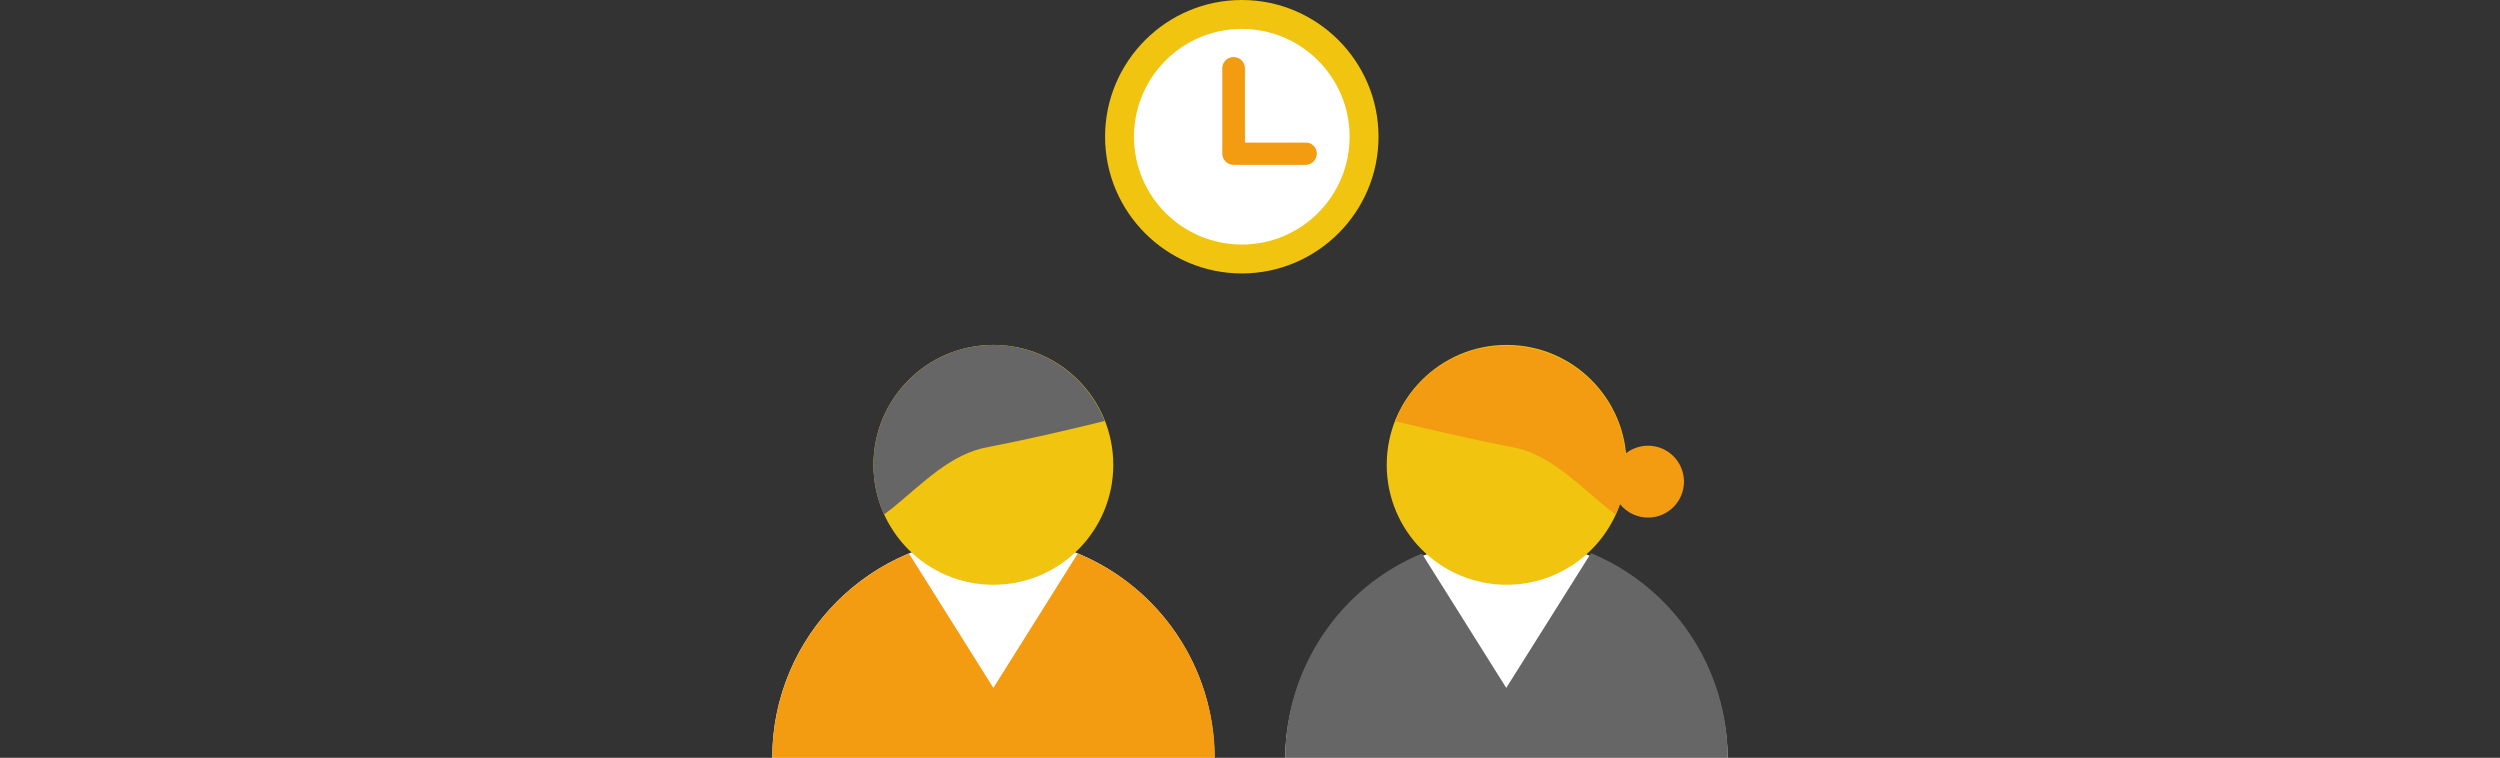 <?xml version="1.0" encoding="utf-8"?>
<!-- Generator: Adobe Illustrator 22.0.1, SVG Export Plug-In . SVG Version: 6.00 Build 0)  -->
<svg version="1.1" id="Lager_1" xmlns="http://www.w3.org/2000/svg" xmlns:xlink="http://www.w3.org/1999/xlink" x="0px" y="0px"
	 viewBox="0 0 640 194" style="enable-background:new 0 0 640 194;" xml:space="preserve" preserveAspectRatio="xMidYMin">
<rect x="0" y="0" width="640" height="194" fill="#333333" stroke="none"/>
<style type="text/css">
	.st0{fill:#F1C40F;}
	.st1{fill:#FFFFFF;}
	.st2{fill:#F39C12;}
	.st3{fill:#666666;}
</style>
<title>p3-1</title>
<g id="Lager_2_1_">
	<g id="Layer_2">
		<path class="st0" d="M317.9,0c-19.3,0-35,15.7-35,35s15.7,35,35,35s35-15.7,35-35S337.2,0,317.9,0z"/>
		<circle class="st1" cx="317.9" cy="35" r="27.6"/>
		<path class="st2" d="M334.4,36.5h-15.7V17.5c0-1.6-1.3-2.9-2.9-2.9c-1.6,0-2.9,1.3-2.9,2.9v21.8c0,1.6,1.3,2.9,2.9,2.9h18.6
			c1.6-0.1,2.8-1.5,2.7-3.1C337,37.7,335.8,36.5,334.4,36.5z"/>
		<path class="st1" d="M197.7,194c0-31.3,25.4-56.6,56.6-56.6c31.3,0,56.6,25.4,56.6,56.6H197.7z"/>
		<circle class="st0" cx="254.3" cy="119" r="30.7"/>
		<path class="st3" d="M254.3,88.3c-16.9,0-30.7,13.7-30.7,30.7c0,4.4,0.9,8.7,2.7,12.7c0.7-0.5,1.3-1,2-1.5
			c8.1-6.6,15.2-14.2,24.9-15.8c10.2-2,19.3-4.1,29.5-6.6h0.1C278.2,96.1,266.9,88.3,254.3,88.3z"/>
		<path class="st2" d="M275.9,141.7l-21.6,34.4l-21.6-34.4c-21.2,8.8-35,29.4-35,52.3H311C310.9,171.1,297.1,150.4,275.9,141.7z"/>
		<path class="st1" d="M329,194c0.4-31.3,26.1-56.3,57.4-55.9c30.7,0.4,55.5,25.2,55.9,55.9H329z"/>
		<circle class="st0" cx="385.7" cy="119" r="30.7"/>
		<path class="st2" d="M357.1,107.8L357.1,107.8c10.3,2.5,19.4,4.6,29.6,6.6c9.6,1.5,16.8,9.2,24.9,15.8c0.7,0.5,1.3,1,2,1.5
			c6.9-15.4,0.1-33.6-15.4-40.5c-15.4-6.9-33.6-0.1-40.5,15.4C357.5,106.9,357.3,107.3,357.1,107.8L357.1,107.8z"/>
		<path class="st3" d="M329,194h113.3c0-22.9-13.8-43.6-35-52.4l-21.7,34.5L364,141.7C342.9,150.4,329.1,171.1,329,194z"/>
		<circle class="st2" cx="421.9" cy="123.3" r="9.2"/>
	</g>
</g>
</svg>
